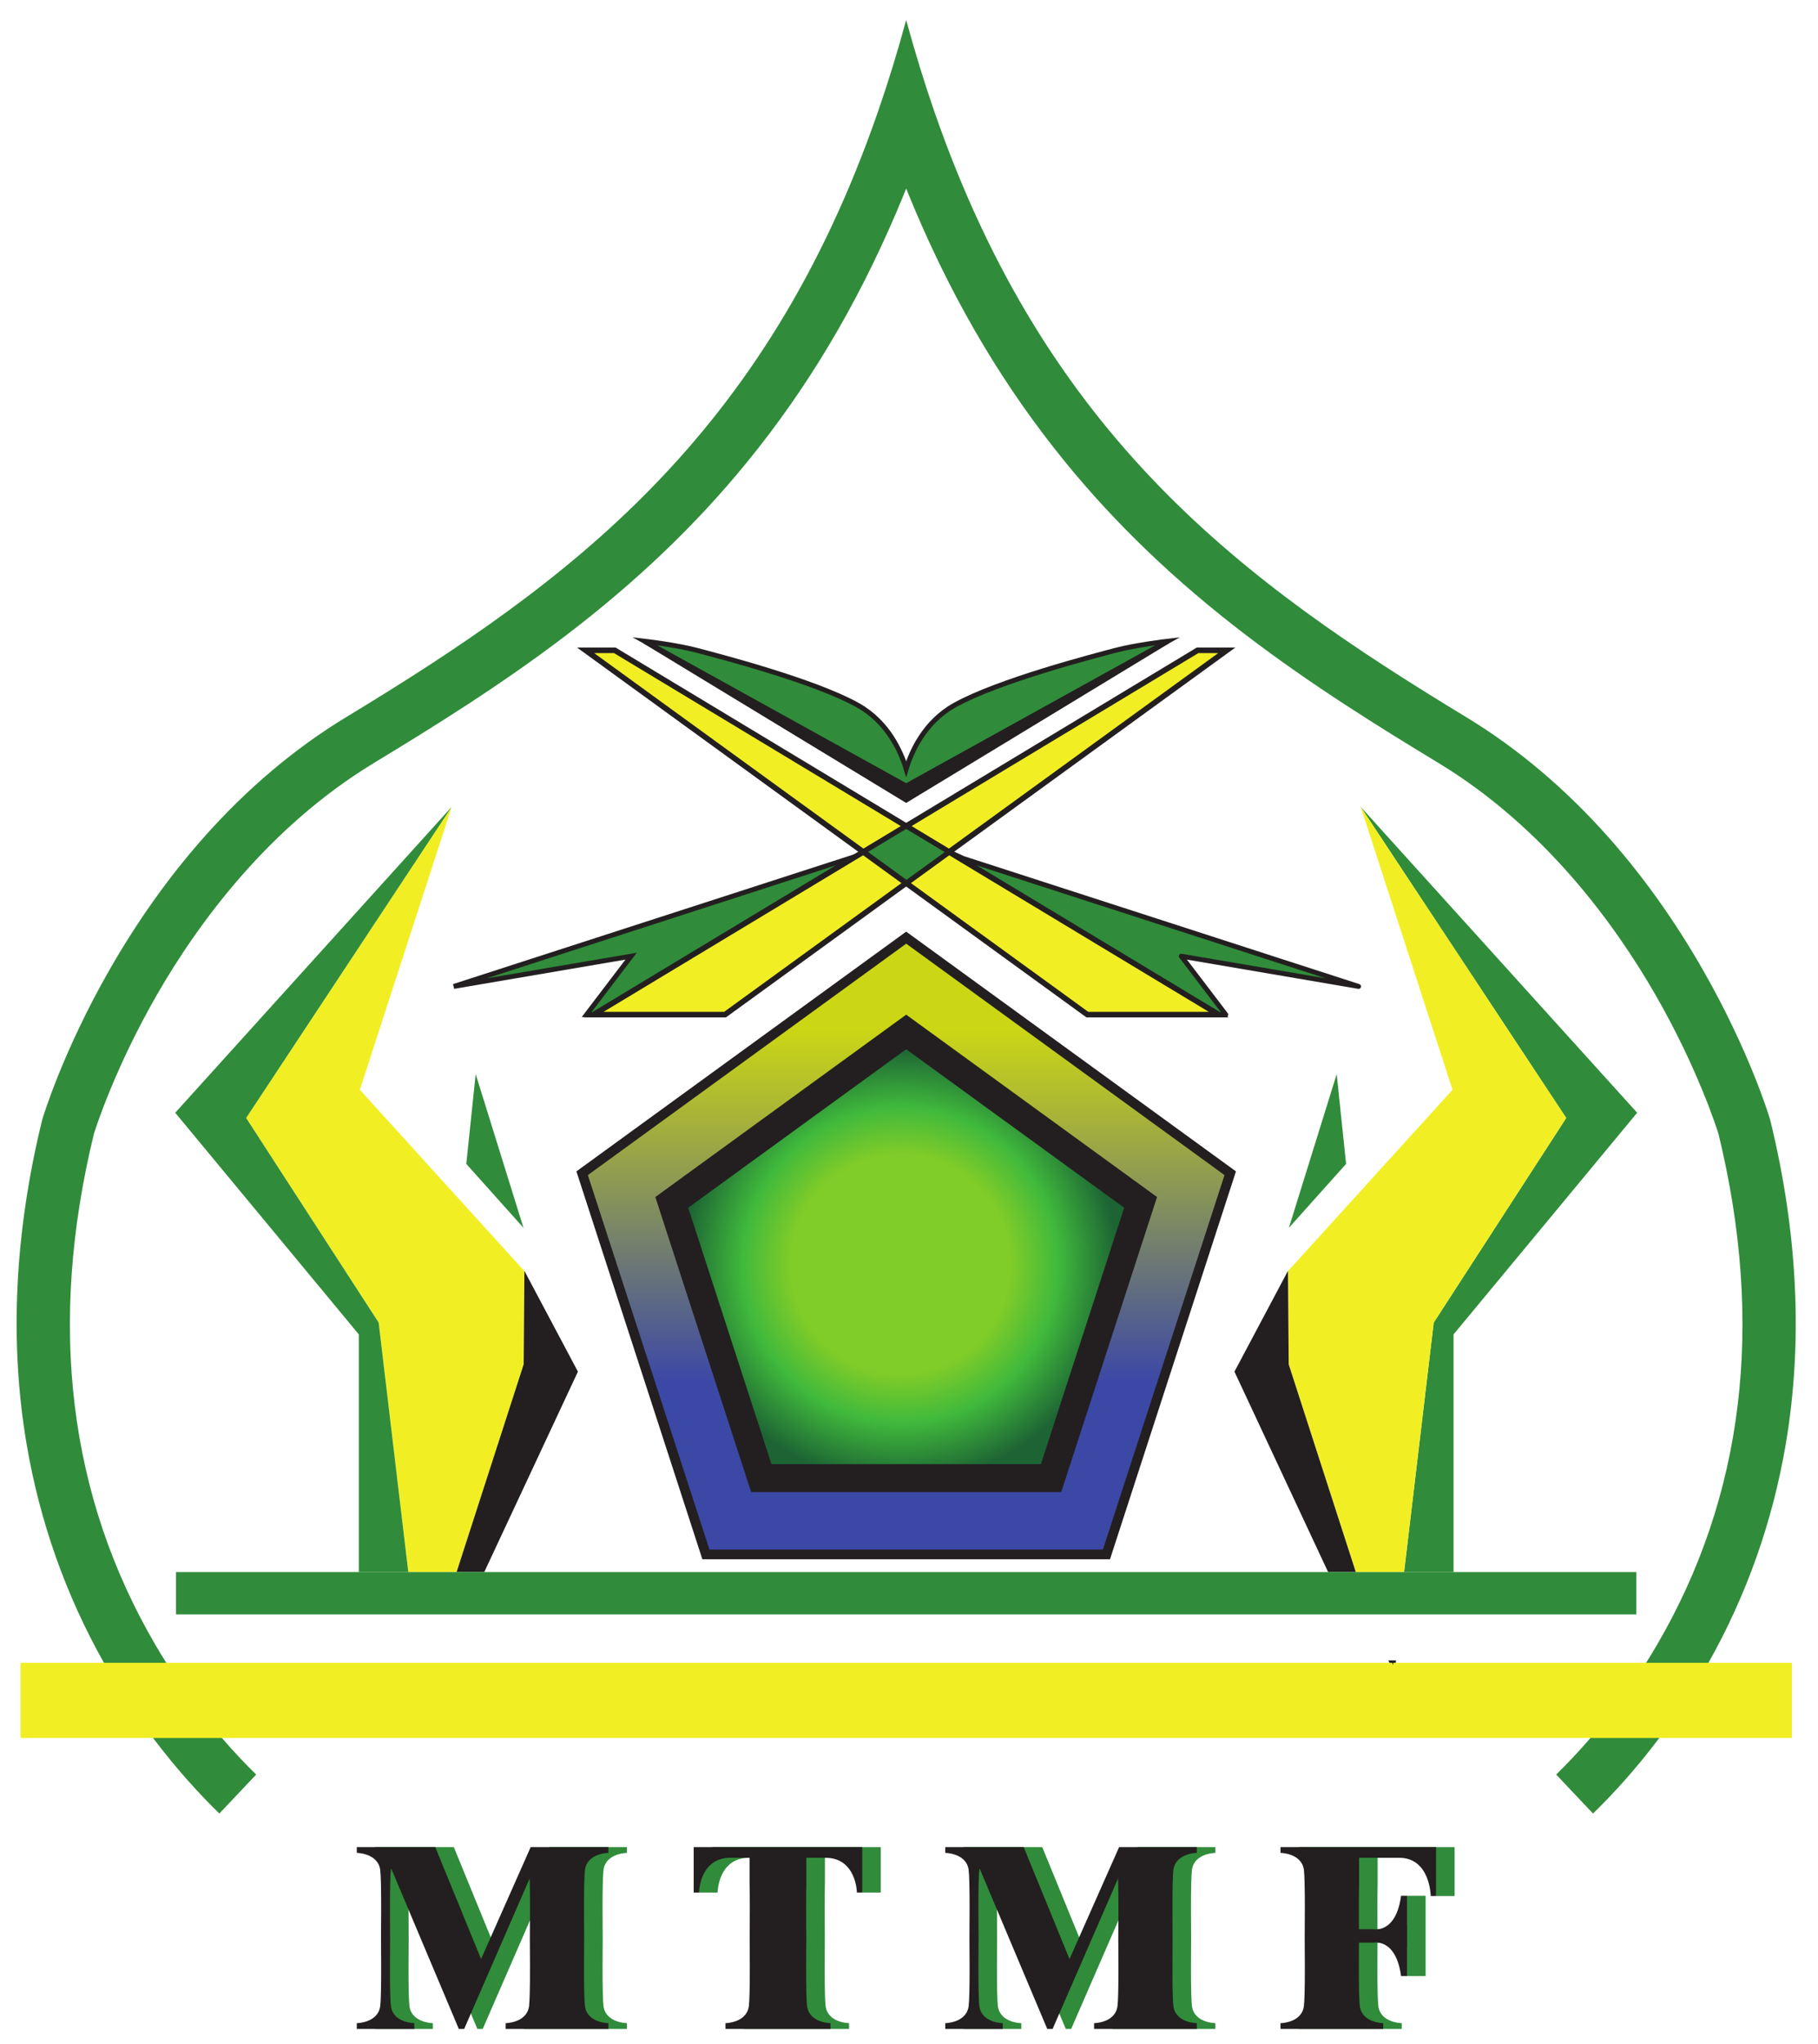 <svg version="1.1" id="svg2" xml:space="preserve" viewBox="279.439 71.433 577.931 649.248" xmlns="http://www.w3.org/2000/svg" style="max-height: 500px" width="577.931" height="649.248"><defs id="defs6"><clipPath clipPathUnits="userSpaceOnUse" id="clipPath34"><path d="M 0,595.276 H 841.89 V 0 H 0 Z" id="path32"/></clipPath><linearGradient x1="0" y1="0" x2="1" y2="0" gradientUnits="userSpaceOnUse" gradientTransform="matrix(0,-137.538,-137.538,0,425.739,315.049)" spreadMethod="pad" id="linearGradient174"><stop style="stop-opacity:1;stop-color:#cbd714" offset="0" id="stop166"/><stop style="stop-opacity:1;stop-color:#cbd714" offset="0.132" id="stop168"/><stop style="stop-opacity:1;stop-color:#3c48a5" offset="0.746" id="stop170"/><stop style="stop-opacity:1;stop-color:#3c48a5" offset="1" id="stop172"/></linearGradient><clipPath clipPathUnits="userSpaceOnUse" id="clipPath184"><path d="M 0,595.276 H 841.89 V 0 H 0 Z" id="path182"/></clipPath><radialGradient fx="-0.011" fy="-0.005" cx="0" cy="0" r="1" gradientUnits="userSpaceOnUse" gradientTransform="matrix(0,-64.373,-64.373,0,424.216,240.074)" spreadMethod="pad" id="radialGradient218"><stop style="stop-opacity:1;stop-color:#80cc28" offset="0" id="stop206"/><stop style="stop-opacity:1;stop-color:#80cc28" offset="0.257" id="stop208"/><stop style="stop-opacity:1;stop-color:#80cc28" offset="0.408" id="stop210"/><stop style="stop-opacity:1;stop-color:#40b93c" offset="0.586" id="stop212"/><stop style="stop-opacity:1;stop-color:#1d6434" offset="0.808" id="stop214"/><stop style="stop-opacity:1;stop-color:#1d6434" offset="1" id="stop216"/></radialGradient><clipPath clipPathUnits="userSpaceOnUse" id="clipPath228"><path d="M 0,595.276 H 841.89 V 0 H 0 Z" id="path226"/></clipPath></defs><g id="g10" transform="matrix(1.333,0,0,-1.333,0,793.701)"><g id="g12" transform="translate(533.632,306.74)"><path d="m 0,0 -94.32,30.509 -3.342,1.545 8.649,-12.3 43.293,-26.472 h 14.039 L -42.296,7.215 Z" style="fill:#308c3a;fill-opacity:1;fill-rule:nonzero;stroke:none" id="path14"/></g><g id="g16" transform="translate(533.632,306.74)"><path d="m 0,0 -94.32,30.509 -3.342,1.545 8.649,-12.3 43.293,-26.472 h 14.039 L -42.296,7.215 Z" style="fill:none;stroke:#231f20;stroke-width:1.161;stroke-linecap:butt;stroke-linejoin:round;stroke-miterlimit:10;stroke-dasharray:none;stroke-opacity:1" id="path18"/></g><g id="g20" transform="translate(442.241,99.192)"><path d="m 0,0 5.308,-4.645 -1.659,-33.506 -2.875,-0.553 -1.327,0.331 z" style="fill:#308c3a;fill-opacity:1;fill-rule:nonzero;stroke:none" id="path22"/></g><g id="g24" transform="translate(468.56,72.32)"><path d="m 0,0 -2.875,3.428 11.059,22.559 1.99,-3.428 0.11,-5.75 -2.653,-1.991 z" style="fill:#308c3a;fill-opacity:1;fill-rule:nonzero;stroke:none" id="path26"/></g><g id="g28"><g id="g30" clip-path="url(#clipPath34)"><g id="g36" transform="translate(411.555,101.624)"><path d="m 0,0 h -5.75 -0.553 -11.335 -0.553 -5.75 -0.553 -7.575 v -2.271 l -2.336,-0.148 -1.493,-7.05 0.677,-1.368 h 3.152 1.272 c 0,0 0.11,8.404 7.685,8.293 h 4.367 v -6.137 c 0.078,-3.289 0.065,-8.268 0.021,-12.994 0.044,-4.724 0.057,-9.704 -0.021,-12.993 -0.035,-1.458 -0.088,-2.584 -0.165,-3.207 -0.008,-0.067 -0.018,-0.133 -0.028,-0.198 -0.637,-3.84 -5.556,-3.894 -5.556,-3.894 v -1.382 h 0.553 5.75 0.553 H -6.303 -5.75 0 0.553 v 1.382 c 0,0 -4.919,0.054 -5.556,3.894 -0.011,0.065 -0.02,0.131 -0.029,0.198 -0.076,0.623 -0.13,1.749 -0.164,3.207 -0.079,3.289 -0.065,8.269 -0.021,12.993 -0.044,4.726 -0.058,9.705 0.021,12.994 v 6.137 h 4.366 c 0.989,0.015 1.85,-0.117 2.6,-0.354 l 1.934,-7.939 H 6.856 8.127 L 8.127,0 H 0.553 Z" style="fill:#308c3a;fill-opacity:1;fill-rule:nonzero;stroke:none" id="path38"/></g><g id="g40" transform="translate(548.953,101.624)"><path d="m 0,0 h -2.543 -2.488 -1.272 -2.543 -2.488 -6.856 -2.543 -2.489 -1.271 -2.544 -2.488 v -1.383 c 0,0 4.919,-0.053 5.555,-3.893 0.011,-0.065 0.021,-0.131 0.03,-0.198 0.076,-0.623 0.129,-1.749 0.164,-3.207 0.079,-3.289 0.065,-8.268 0.021,-12.994 0.044,-4.724 0.058,-9.704 -0.021,-12.993 -0.035,-1.458 -0.088,-2.584 -0.164,-3.207 -0.009,-0.067 -0.019,-0.133 -0.03,-0.198 -0.636,-3.84 -5.555,-3.894 -5.555,-3.894 v -1.382 h 6.303 11.888 6.303 v 1.382 c 0,0 -4.919,0.054 -5.556,3.894 -0.011,0.065 -0.02,0.131 -0.028,0.198 -0.077,0.623 -0.13,1.749 -0.165,3.207 -0.073,3.033 -0.067,7.505 -0.031,11.888 h 3.457 c 0,0 5.364,1.161 6.581,-7.962 h 1.437 v 6.967 5.197 6.967 h -1.437 c -1.217,-9.123 -6.581,-7.962 -6.581,-7.962 h -3.464 c -0.029,4.055 -0.03,8.089 0.038,10.892 v 6.137 h 9.398 c 7.575,0.111 7.686,-9.123 7.686,-9.123 H 7.575 L 7.575,0 Z" style="fill:#308c3a;fill-opacity:1;fill-rule:nonzero;stroke:none" id="path42"/></g><g id="g44" transform="translate(343.619,101.624)"><path d="M 0,0 H -2.672 -3.004 L -4.419,-3.192 -5.659,-5.986 -7.04,-3.151 -16.003,-23.828 -25.763,0 h -4.997 -6.303 -1.106 -0.253 -6.05 v -1.383 c 0,0 4.831,-0.054 5.536,-3.796 l -3.103,2.193 -0.442,-4.7 -0.056,-33.97 c -1.059,-0.3 -1.935,-0.311 -1.935,-0.311 v -1.382 h 6.303 1.106 6.303 v 1.382 c 0,0 -4.919,0.054 -5.555,3.894 -0.011,0.065 -0.021,0.131 -0.029,0.198 -0.077,0.623 -0.13,1.749 -0.165,3.207 -0.078,3.289 -0.065,8.269 -0.021,12.993 -0.044,4.726 -0.057,9.705 0.021,12.994 0.035,1.458 0.088,2.584 0.165,3.207 0.008,0.067 0.018,0.133 0.029,0.198 0.01,0.064 0.025,0.126 0.038,0.188 l 16.133,-38.261 h 1.275 l 15.608,35.857 c 0.013,-0.365 0.025,-0.763 0.035,-1.189 0.079,-3.289 0.065,-8.268 0.021,-12.994 0.044,-4.724 0.058,-9.704 -0.021,-12.993 -0.035,-1.458 -0.088,-2.584 -0.165,-3.207 -0.008,-0.067 -0.017,-0.133 -0.028,-0.198 -0.637,-3.84 -5.556,-3.894 -5.556,-3.894 v -1.382 h 6.303 11.888 6.303 v 1.382 c 0,0 -4.919,0.054 -5.556,3.894 -0.01,0.065 -0.02,0.131 -0.028,0.198 -0.077,0.623 -0.13,1.749 -0.165,3.207 -0.079,3.289 -0.065,8.269 -0.021,12.993 -0.044,4.726 -0.058,9.705 0.021,12.994 0.035,1.458 0.088,2.584 0.165,3.207 0.008,0.067 0.018,0.133 0.028,0.198 0.637,3.84 5.556,3.893 5.556,3.893 l 0,1.383 H 9.216 Z" style="fill:#308c3a;fill-opacity:1;fill-rule:nonzero;stroke:none" id="path46"/></g><g id="g48" transform="translate(483.948,101.624)"><path d="M 0,0 H -2.671 -3.004 L -4.419,-3.192 -14.835,-26.679 -25.763,0 h -4.997 -6.303 -1.105 -0.254 -6.05 v -1.383 c 0,0 4.919,-0.053 5.556,-3.893 0.011,-0.065 0.02,-0.131 0.029,-0.198 0.076,-0.623 0.129,-1.749 0.164,-3.207 0.079,-3.289 0.065,-8.268 0.022,-12.994 0.043,-4.724 0.057,-9.704 -0.022,-12.993 -0.035,-1.458 -0.088,-2.584 -0.164,-3.207 -0.009,-0.067 -0.018,-0.133 -0.029,-0.198 -0.637,-3.84 -5.556,-3.894 -5.556,-3.894 v -1.382 h 6.304 1.105 6.303 v 1.382 c 0,0 -4.919,0.054 -5.555,3.894 -0.011,0.065 -0.021,0.131 -0.029,0.198 -0.077,0.623 -0.13,1.749 -0.165,3.207 -0.078,3.289 -0.064,8.269 -0.02,12.993 -0.044,4.726 -0.058,9.705 0.02,12.994 0.035,1.458 0.088,2.584 0.165,3.207 0.008,0.067 0.018,0.133 0.029,0.198 0.01,0.064 0.025,0.126 0.039,0.188 l 16.132,-38.261 h 1.276 l 15.607,35.857 c 0.014,-0.365 0.026,-0.763 0.035,-1.189 0.08,-3.289 0.065,-8.268 0.022,-12.994 0.043,-4.724 0.058,-9.704 -0.022,-12.993 -0.035,-1.458 -0.087,-2.584 -0.164,-3.207 -0.008,-0.067 -0.018,-0.133 -0.029,-0.198 -0.637,-3.84 -5.556,-3.894 -5.556,-3.894 v -1.382 h 6.304 11.888 6.303 v 1.382 c 0,0 -4.919,0.054 -5.556,3.894 -0.011,0.065 -0.021,0.131 -0.028,0.198 -0.078,0.623 -0.13,1.749 -0.165,3.207 -0.08,3.289 -0.065,8.269 -0.022,12.993 -0.043,4.726 -0.058,9.705 0.022,12.994 0.035,1.458 0.087,2.584 0.165,3.207 0.007,0.067 0.017,0.133 0.028,0.198 0.637,3.84 5.556,3.893 5.556,3.893 L 15.52,0 H 9.217 Z" style="fill:#308c3a;fill-opacity:1;fill-rule:nonzero;stroke:none" id="path50"/></g><g id="g52" transform="translate(555.257,89.957)"><path d="m 0,0 h -3.151 l -0.968,8.156 2.958,0.608 1.99,-5.142 z" style="fill:#308c3a;fill-opacity:1;fill-rule:nonzero;stroke:none" id="path54"/></g><path d="m 548.18,70.882 h -2.986 v 19.131 h 2.986 z" style="fill:#308c3a;fill-opacity:1;fill-rule:nonzero;stroke:none" id="path56"/><g id="g58" transform="translate(475.547,386.817)"><path d="m 0,0 c -4.976,-1.327 -27.756,-7.188 -38.262,-13.049 -7.228,-4.033 -10.32,-11.154 -11.547,-15.204 -1.225,4.05 -4.317,11.171 -11.546,15.204 C -71.86,-7.188 -94.64,-1.327 -99.616,0 c -4.977,1.327 -12.607,2.211 -12.607,2.211 L -49.809,-32.327 12.606,2.211 C 12.606,2.211 4.977,1.327 0,0" style="fill:#308c3a;fill-opacity:1;fill-rule:nonzero;stroke:none" id="path60"/></g><g id="g62" transform="translate(475.547,386.817)"><path d="m 0,0 c -4.976,-1.327 -27.756,-7.188 -38.262,-13.049 -7.228,-4.033 -10.32,-11.154 -11.547,-15.204 -1.225,4.05 -4.317,11.171 -11.546,15.204 C -71.86,-7.188 -94.64,-1.327 -99.616,0 c -4.977,1.327 -12.607,2.211 -12.607,2.211 L -49.809,-32.327 12.606,2.211 C 12.606,2.211 4.977,1.327 0,0 Z" style="fill:none;stroke:#231f20;stroke-width:1.161;stroke-linecap:butt;stroke-linejoin:miter;stroke-miterlimit:10;stroke-dasharray:none;stroke-opacity:1" id="path64"/></g><g id="g66" transform="translate(528.407,285.841)"><path d="M 0,0 -11.402,-36.633 2.239,-21.396 Z" style="fill:#308c3a;fill-opacity:1;fill-rule:nonzero;stroke:none" id="path68"/></g><g id="g70" transform="translate(320.832,264.445)"><path d="M 0,0 13.641,-15.236 2.239,21.396 Z" style="fill:#308c3a;fill-opacity:1;fill-rule:nonzero;stroke:none" id="path72"/></g><g id="g74" transform="translate(299.932,226.627)"><path d="M 0,0 7.07,-59.463 H 18.584 L 34.583,-9.952 34.758,12.272 -4.478,55.481 17.416,122.906 -31.597,48.764 Z" style="fill:#f1ef24;fill-opacity:1;fill-rule:nonzero;stroke:none" id="path76"/></g><g id="g78" transform="translate(318.516,167.164)"><path d="M 0,0 H 6.6 L 28.937,47.769 16.248,71.653 16.174,71.735 15.999,49.511 Z" style="fill:#231f20;fill-opacity:1;fill-rule:nonzero;stroke:none" id="path80"/></g><g id="g82" transform="translate(299.932,226.627)"><path d="M 0,0 -31.597,48.764 17.416,122.906 -48.516,50.008 -4.727,-2.82 V -59.463 H 7.07 Z" style="fill:#308c3a;fill-opacity:1;fill-rule:nonzero;stroke:none" id="path84"/></g><g id="g86" transform="translate(502.206,386.853)"><path d="m 0,0 h -6.967 l -69.501,-41.893 10.232,-6.166 z" style="fill:#f1ef24;fill-opacity:1;fill-rule:nonzero;stroke:none" id="path88"/></g><g id="g90" transform="translate(502.206,386.853)"><path d="m 0,0 h -6.967 l -69.501,-41.893 10.232,-6.166 z" style="fill:none;stroke:#231f20;stroke-width:1.327;stroke-linecap:butt;stroke-linejoin:miter;stroke-miterlimit:10;stroke-dasharray:none;stroke-opacity:1" id="path92"/></g><g id="g94" transform="translate(541.842,145.021)"><path d="M 0,0 0.062,0.519 H -0.229 Z" style="fill:none;stroke:#231f20;stroke-width:1.161;stroke-linecap:butt;stroke-linejoin:miter;stroke-miterlimit:10;stroke-dasharray:none;stroke-opacity:1" id="path96"/></g><g id="g98" transform="translate(551.545,226.627)"><path d="M 0,0 -7.07,-59.463 H 4.728 V -2.82 l 43.788,52.828 -65.932,72.898 49.014,-74.142 z" style="fill:#308c3a;fill-opacity:1;fill-rule:nonzero;stroke:none" id="path100"/></g><g id="g102" transform="translate(532.961,167.164)"><path d="m 0,0 h 11.514 l 7.07,59.463 31.598,48.764 -49.014,74.142 21.894,-67.425 -39.236,-43.209 0.175,-22.224 z" style="fill:#f1ef24;fill-opacity:1;fill-rule:nonzero;stroke:none" id="path104"/></g><g id="g106" transform="translate(516.962,216.675)"><path d="M 0,0 -0.175,22.225 -0.248,22.143 -12.938,-1.742 9.399,-49.511 h 6.6 z" style="fill:#231f20;fill-opacity:1;fill-rule:nonzero;stroke:none" id="path108"/></g><g id="g110" transform="translate(556.273,167.164)"><path d="m 0,0 h -11.798 -11.514 -6.599 -57.495 -86.255 -57.495 -6.6 -11.514 -11.797 -43.593 v -10.082 h 56.589 6.749 67.661 86.255 67.661 6.749 56.589 l 0,10.082 z" style="fill:#308c3a;fill-opacity:1;fill-rule:nonzero;stroke:none" id="path112"/></g><g id="g114" transform="translate(356.238,386.853)"><path d="M 0,0 H -6.966 L 59.27,-48.059 69.5,-41.893 Z" style="fill:#f1ef24;fill-opacity:1;fill-rule:nonzero;stroke:none" id="path116"/></g><g id="g118" transform="translate(356.238,386.853)"><path d="M 0,0 H -6.966 L 59.27,-48.059 69.5,-41.893 Z" style="fill:none;stroke:#231f20;stroke-width:1.327;stroke-linecap:butt;stroke-linejoin:miter;stroke-miterlimit:10;stroke-dasharray:none;stroke-opacity:1" id="path120"/></g><g id="g122" transform="translate(437.631,337.793)"><path d="M 0,0 -1.661,1.001 -2.104,0.68 -4.853,-1.314 -11.893,-6.422 31.313,-37.771 H 62.662 Z" style="fill:#f1ef24;fill-opacity:1;fill-rule:nonzero;stroke:none" id="path124"/></g><g id="g126" transform="translate(437.631,337.793)"><path d="M 0,0 -1.661,1.001 -2.104,0.68 -4.853,-1.314 -11.893,-6.422 31.313,-37.771 H 62.662 Z" style="fill:none;stroke:#231f20;stroke-width:1.327;stroke-linecap:butt;stroke-linejoin:miter;stroke-miterlimit:10;stroke-dasharray:none;stroke-opacity:1" id="path128"/></g><g id="g130" transform="translate(425.738,344.961)"><path d="m 0,0 -10.23,-6.167 0.442,-0.321 2.749,-1.994 7.039,-5.108 7.04,5.108 2.749,1.994 0.442,0.321 z" style="fill:#308c3a;fill-opacity:1;fill-rule:nonzero;stroke:none" id="path132"/></g><g id="g134" transform="translate(425.738,344.961)"><path d="m 0,0 -10.23,-6.167 0.442,-0.321 2.749,-1.994 7.039,-5.108 7.04,5.108 2.749,1.994 0.442,0.321 z" style="fill:none;stroke:#231f20;stroke-width:1.161;stroke-linecap:butt;stroke-linejoin:miter;stroke-miterlimit:10;stroke-dasharray:none;stroke-opacity:1" id="path136"/></g><g id="g138" transform="translate(425.738,354.49)"><path d="M 0,0 -62.414,34.538 -2.876,-1.592 0,-3.337 l 2.877,1.745 59.538,36.13 z" style="fill:#231f20;fill-opacity:1;fill-rule:nonzero;stroke:none" id="path140"/></g><g id="g142" transform="translate(425.738,354.49)"><path d="M 0,0 -62.414,34.538 -2.876,-1.592 0,-3.337 l 2.877,1.745 59.538,36.13 z" style="fill:none;stroke:#231f20;stroke-width:1.161;stroke-linecap:butt;stroke-linejoin:miter;stroke-miterlimit:10;stroke-dasharray:none;stroke-opacity:1" id="path144"/></g><g id="g146" transform="translate(631.83,274.763)"><path d="m 0,0 -0.082,0.305 c -0.194,0.651 -4.872,16.186 -16.087,35.758 -6.588,11.498 -14.087,22.027 -22.291,31.297 -10.321,11.663 -21.795,21.357 -34.102,28.813 -53.056,32.145 -99.832,66.451 -126.81,144.306 -2.399,6.925 -4.643,14.194 -6.72,21.837 -2.076,-7.643 -4.319,-14.912 -6.719,-21.837 -26.978,-77.855 -73.753,-112.161 -126.81,-144.306 -12.307,-7.456 -23.78,-17.15 -34.102,-28.813 -8.204,-9.27 -15.703,-19.799 -22.291,-31.297 C -407.228,16.491 -411.907,0.956 -412.101,0.305 L -412.183,0 c -6.564,-26.882 -7.795,-52.845 -3.658,-77.166 3.133,-18.418 9.33,-35.913 18.431,-52.058 0.554,-0.982 1.118,-1.961 1.693,-2.934 3.27,-5.526 6.665,-10.517 10.026,-14.982 5.619,-7.465 11.139,-13.457 15.805,-18.004 l 8.784,9.29 c -0.161,0.157 -0.321,0.314 -0.484,0.475 -2.242,2.214 -4.866,4.968 -7.688,8.239 -4.184,4.85 -8.803,10.841 -13.268,17.916 -0.833,1.323 -1.662,2.68 -2.481,4.077 -20.853,35.562 -25.831,76.586 -14.795,121.941 0.472,1.519 5.038,15.804 15.058,33.219 9.621,16.723 26.41,39.88 51.758,55.237 13.966,8.461 30.18,18.491 45.857,30.451 16.844,12.85 30.926,26.316 43.051,41.168 14.365,17.596 26.022,37.077 35.635,59.555 0.804,1.88 1.592,3.787 2.367,5.715 0.777,-1.928 1.565,-3.835 2.368,-5.715 9.614,-22.478 21.27,-41.959 35.636,-59.555 12.125,-14.852 26.207,-28.318 43.051,-41.168 15.677,-11.96 31.891,-21.99 45.857,-30.451 25.347,-15.357 42.136,-38.514 51.757,-55.237 10.02,-17.415 14.587,-31.7 15.059,-33.219 11.036,-45.355 6.058,-86.379 -14.795,-121.941 -0.82,-1.397 -1.649,-2.754 -2.483,-4.077 -4.463,-7.075 -9.083,-13.066 -13.266,-17.916 -2.822,-3.271 -5.446,-6.025 -7.689,-8.239 -0.162,-0.161 -0.323,-0.318 -0.483,-0.475 l 8.783,-9.29 c 4.666,4.547 10.187,10.539 15.806,18.004 3.36,4.465 6.756,9.456 10.025,14.982 0.576,0.973 1.14,1.952 1.694,2.934 9.101,16.145 15.297,33.64 18.43,52.058 C 7.795,-52.845 6.564,-26.882 0,0" style="fill:#308c3a;fill-opacity:1;fill-rule:nonzero;stroke:none" id="path148"/></g><g id="g150" transform="translate(617.058,145.539)"><path d="M 0,0 H -14.869 -75.154 L -75.216,-0.519 -75.444,0 h -70.269 -91.212 -70.269 -60.575 -14.869 -19.893 v -17.916 h 31.612 16.418 117.576 91.212 117.577 16.417 31.613 l 0,17.916 z" style="fill:#f1ef24;fill-opacity:1;fill-rule:nonzero;stroke:none" id="path152"/></g></g></g><g id="g154"><g id="g156"><g id="g162"><g id="g164"><path d="m 348.46,262.219 29.518,-90.846 H 473.5 l 29.517,90.846 -77.278,56.147 z" style="fill:url(#linearGradient174);stroke:none" id="path176"/></g></g></g></g><g id="g178"><g id="g180" clip-path="url(#clipPath184)"><g id="g186" transform="translate(425.738,318.366)"><path d="m 0,0 -77.278,-56.146 29.518,-90.847 h 95.522 l 29.517,90.847 z" style="fill:none;stroke:#231f20;stroke-width:2.322;stroke-linecap:butt;stroke-linejoin:miter;stroke-miterlimit:10;stroke-dasharray:none;stroke-opacity:1" id="path188"/></g><g id="g190" transform="translate(425.738,300.011)"><path d="m 0,0 -59.822,-43.463 22.85,-70.325 h 73.945 l 22.849,70.325 z" style="fill:#231f20;fill-opacity:1;fill-rule:nonzero;stroke:none" id="path192"/></g></g></g><g id="g194"><g id="g196"><g id="g202"><g id="g204"><path d="m 373.753,254.002 19.857,-61.113 h 64.258 l 19.856,61.113 -51.985,37.77 z" style="fill:url(#radialGradient218);stroke:none" id="path220"/></g></g></g></g><g id="g222"><g id="g224" clip-path="url(#clipPath228)"><g id="g230" transform="translate(407.684,101.624)"><path d="m 0,0 h -0.553 -5.75 -0.553 -11.335 -0.553 -5.75 -0.553 -7.575 v -10.837 h 1.272 c 0,0 0.11,8.404 7.685,8.293 h 4.367 v -6.137 c 0.079,-3.289 0.065,-8.268 0.021,-12.994 0.044,-4.724 0.058,-9.704 -0.021,-12.993 -0.035,-1.458 -0.088,-2.584 -0.164,-3.207 -0.009,-0.067 -0.018,-0.133 -0.029,-0.198 -0.637,-3.84 -5.556,-3.894 -5.556,-3.894 v -1.382 h 0.553 5.75 0.553 11.335 0.553 5.75 H 0 v 1.382 c 0,0 -4.919,0.054 -5.556,3.894 -0.01,0.065 -0.02,0.131 -0.028,0.198 -0.077,0.623 -0.13,1.749 -0.165,3.207 -0.079,3.289 -0.065,8.269 -0.021,12.993 -0.044,4.726 -0.058,9.705 0.021,12.994 v 6.137 h 4.367 c 7.575,0.111 7.685,-8.293 7.685,-8.293 H 7.575 L 7.575,0 Z" style="fill:#231f20;fill-opacity:1;fill-rule:nonzero;stroke:none" id="path232"/></g><g id="g234" transform="translate(544.53,101.624)"><path d="m 0,0 h -2.543 -2.488 -1.273 -2.543 -2.488 -6.855 -2.544 -2.489 -1.271 -2.543 -2.488 v -1.383 c 0,0 4.919,-0.053 5.555,-3.893 0.011,-0.065 0.021,-0.131 0.029,-0.198 0.077,-0.623 0.129,-1.749 0.165,-3.207 0.078,-3.289 0.064,-8.268 0.02,-12.994 0.044,-4.724 0.058,-9.704 -0.02,-12.993 -0.036,-1.458 -0.088,-2.584 -0.165,-3.207 -0.008,-0.067 -0.018,-0.133 -0.029,-0.198 -0.636,-3.84 -5.555,-3.894 -5.555,-3.894 v -1.382 h 6.302 11.888 6.304 v 1.382 c 0,0 -4.919,0.054 -5.556,3.894 -0.012,0.065 -0.02,0.131 -0.029,0.198 -0.076,0.623 -0.13,1.749 -0.164,3.207 -0.074,3.033 -0.067,7.505 -0.032,11.888 h 3.458 c 0,0 5.364,1.161 6.58,-7.962 h 1.437 v 6.967 5.197 6.967 h -1.437 c -1.216,-9.123 -6.58,-7.962 -6.58,-7.962 h -3.465 c -0.029,4.055 -0.029,8.089 0.039,10.892 v 6.137 h 9.398 c 7.574,0.111 7.685,-9.123 7.685,-9.123 H 7.575 L 7.575,0 Z" style="fill:#231f20;fill-opacity:1;fill-rule:nonzero;stroke:none" id="path236"/></g><g id="g238" transform="translate(349.13,96.151)"><path d="m 0,0 c 0.008,0.066 0.018,0.133 0.029,0.197 0.637,3.841 5.555,3.894 5.555,3.894 v 1.383 h -6.303 -9.216 -2.671 -0.332 L -14.354,2.281 -24.771,-21.205 -35.698,5.474 h -4.996 -6.304 -1.106 -0.253 -6.05 V 4.091 c 0,0 4.92,-0.053 5.556,-3.894 0.011,-0.064 0.02,-0.131 0.029,-0.197 0.077,-0.623 0.13,-1.749 0.165,-3.207 0.078,-3.289 0.064,-8.269 0.021,-12.994 0.043,-4.725 0.057,-9.704 -0.021,-12.993 -0.035,-1.458 -0.088,-2.584 -0.165,-3.207 -0.009,-0.068 -0.018,-0.133 -0.029,-0.199 -0.636,-3.839 -5.556,-3.893 -5.556,-3.893 v -1.382 h 6.303 1.106 6.304 v 1.382 c 0,0 -4.919,0.054 -5.556,3.893 -0.011,0.066 -0.021,0.131 -0.029,0.199 -0.076,0.623 -0.13,1.749 -0.164,3.207 -0.079,3.289 -0.065,8.268 -0.021,12.993 -0.044,4.725 -0.058,9.705 0.021,12.994 0.034,1.458 0.088,2.584 0.164,3.207 0.008,0.066 0.018,0.133 0.029,0.197 0.011,0.065 0.025,0.126 0.039,0.189 l 16.133,-38.261 h 1.275 l 15.607,35.856 c 0.013,-0.365 0.026,-0.762 0.036,-1.188 0.078,-3.289 0.064,-8.269 0.021,-12.994 0.043,-4.725 0.057,-9.704 -0.021,-12.993 -0.035,-1.458 -0.088,-2.584 -0.165,-3.207 -0.008,-0.068 -0.018,-0.133 -0.029,-0.199 -0.636,-3.839 -5.556,-3.893 -5.556,-3.893 v -1.382 h 6.304 11.887 6.303 v 1.382 c 0,0 -4.918,0.054 -5.555,3.893 -0.011,0.066 -0.021,0.131 -0.029,0.199 -0.077,0.623 -0.129,1.749 -0.165,3.207 -0.078,3.289 -0.064,8.268 -0.021,12.993 -0.043,4.725 -0.057,9.705 0.021,12.994 C -0.129,-1.749 -0.077,-0.623 0,0" style="fill:#231f20;fill-opacity:1;fill-rule:nonzero;stroke:none" id="path240"/></g><g id="g242" transform="translate(489.46,96.151)"><path d="m 0,0 c 0.009,0.066 0.018,0.133 0.028,0.197 0.637,3.841 5.557,3.894 5.557,3.894 v 1.383 h -6.304 -9.216 -2.671 -0.332 L -14.354,2.281 -24.771,-21.205 -35.698,5.474 h -4.996 -6.304 -1.106 -0.253 -6.049 V 4.091 c 0,0 4.919,-0.053 5.555,-3.894 0.011,-0.064 0.021,-0.131 0.029,-0.197 0.077,-0.623 0.13,-1.749 0.165,-3.207 0.078,-3.289 0.064,-8.269 0.02,-12.994 0.044,-4.725 0.058,-9.704 -0.02,-12.993 -0.035,-1.458 -0.088,-2.584 -0.165,-3.207 -0.008,-0.068 -0.018,-0.133 -0.029,-0.199 -0.636,-3.839 -5.555,-3.893 -5.555,-3.893 v -1.382 h 6.302 1.106 6.304 v 1.382 c 0,0 -4.919,0.054 -5.556,3.893 -0.011,0.066 -0.021,0.131 -0.028,0.199 -0.077,0.623 -0.13,1.749 -0.165,3.207 -0.079,3.289 -0.065,8.268 -0.022,12.993 -0.043,4.725 -0.057,9.705 0.022,12.994 0.035,1.458 0.088,2.584 0.165,3.207 0.007,0.066 0.017,0.133 0.028,0.197 0.011,0.065 0.025,0.126 0.038,0.189 l 16.134,-38.261 h 1.274 l 15.608,35.856 c 0.013,-0.365 0.025,-0.762 0.036,-1.188 0.078,-3.289 0.064,-8.269 0.02,-12.994 0.044,-4.725 0.058,-9.704 -0.02,-12.993 -0.035,-1.458 -0.088,-2.584 -0.165,-3.207 -0.008,-0.068 -0.018,-0.133 -0.029,-0.199 -0.636,-3.839 -5.555,-3.893 -5.555,-3.893 v -1.382 h 6.303 11.887 6.304 v 1.382 c 0,0 -4.92,0.054 -5.557,3.893 -0.01,0.066 -0.019,0.131 -0.028,0.199 -0.077,0.623 -0.13,1.749 -0.165,3.207 -0.078,3.289 -0.064,8.268 -0.021,12.993 -0.043,4.725 -0.057,9.705 0.021,12.994 C -0.13,-1.749 -0.077,-0.623 0,0" style="fill:#231f20;fill-opacity:1;fill-rule:nonzero;stroke:none" id="path244"/></g><g id="g246" transform="translate(317.846,306.74)"><path d="M 0,0 42.296,7.215 31.68,-6.718 h 28.743 l 35.578,37.771 z" style="fill:#308c3a;fill-opacity:1;fill-rule:nonzero;stroke:none" id="path248"/></g><g id="g250" transform="translate(317.846,306.74)"><path d="M 0,0 42.296,7.215 31.68,-6.718 h 28.743 l 35.578,37.771 z" style="fill:none;stroke:#231f20;stroke-width:1.161;stroke-linecap:butt;stroke-linejoin:miter;stroke-miterlimit:10;stroke-dasharray:none;stroke-opacity:1" id="path252"/></g><g id="g254" transform="translate(418.699,336.478)"><path d="m 0,0 -2.749,1.995 -0.442,0.321 -1.662,-1.002 -62.662,-37.77 h 31.349 L 7.039,-5.107 Z" style="fill:#f1ef24;fill-opacity:1;fill-rule:nonzero;stroke:none" id="path256"/></g><g id="g258" transform="translate(418.699,336.478)"><path d="m 0,0 -2.749,1.995 -0.442,0.321 -1.662,-1.002 -62.662,-37.77 h 31.349 L 7.039,-5.107 Z" style="fill:none;stroke:#231f20;stroke-width:1.327;stroke-linecap:butt;stroke-linejoin:miter;stroke-miterlimit:10;stroke-dasharray:none;stroke-opacity:1" id="path260"/></g></g></g></g></svg>